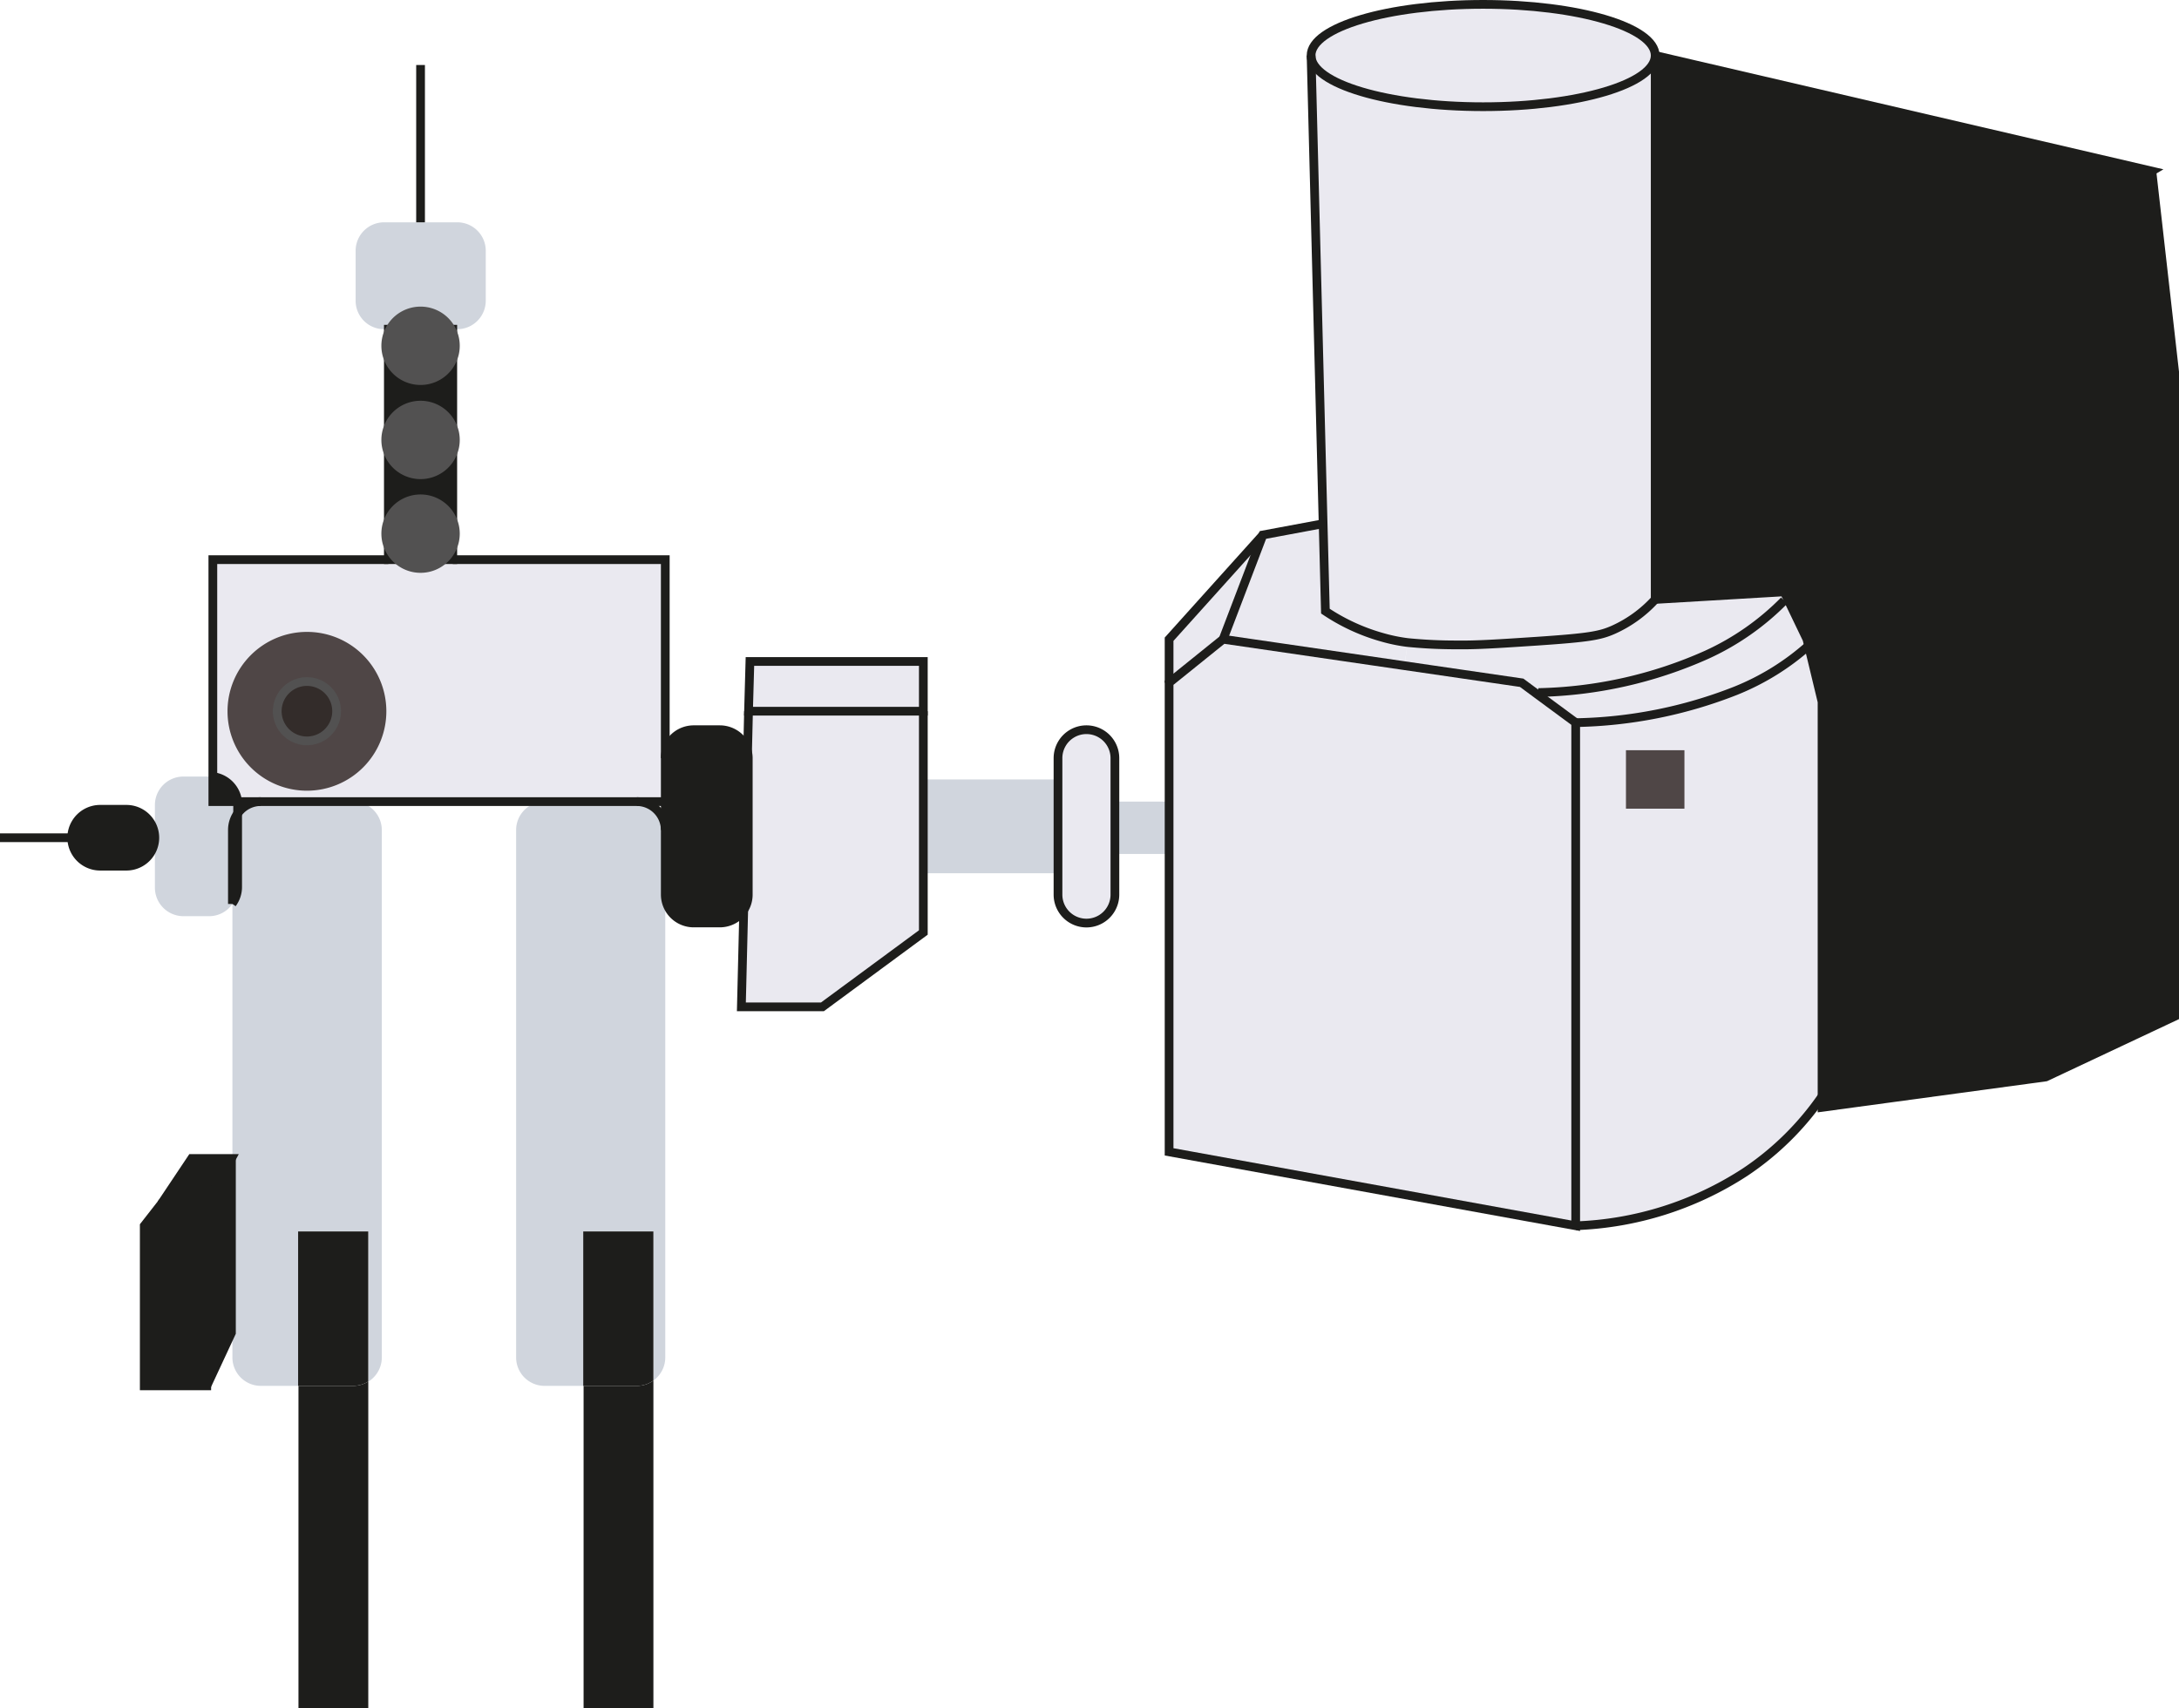<svg xmlns="http://www.w3.org/2000/svg" viewBox="0 0 249.68 195.76"><defs><style>.a{fill:#1d1d1b;}.b{fill:#eae9f0;}.c{fill:#d0d5dd;}.d{fill:none;stroke:#1d1d1b;}.d,.f{stroke-miterlimit:10;}.e{fill:#4f4646;}.f{fill:#332c2a;stroke:#525151;}.g{fill:#525151;}</style></defs><title>Asset 45</title><polygon class="a" points="208.78 125.65 208.78 98.24 208.78 80.43 207.23 74 207.05 73.26 204.83 68.64 204.44 67.83 189.67 68.7 189.66 31.77 189.67 31.77 232.67 27.87 246.57 19.61 249.18 42.63 249.18 116.48 234.41 123.43 208.78 126.91 208.78 125.65"/><polygon class="a" points="246.57 19.61 232.67 27.87 189.67 31.77 189.66 31.77 189.66 6.36 246.57 19.61"/><path class="b" d="M209,98.24v27.41a32.85,32.85,0,0,1-8.84,8.7,38,38,0,0,1-19.39,6.13V82.82a52.46,52.46,0,0,0,18.32-3.65A28.58,28.58,0,0,0,207.48,74L209,80.43Z" transform="translate(-0.25)"/><path class="b" d="M207.3,73.26l.18.74a28.58,28.58,0,0,1-8.36,5.17,52.46,52.46,0,0,1-18.32,3.65l-4.42-3.26.14-.19a49.67,49.67,0,0,0,19.27-4.32,29.79,29.79,0,0,0,8.9-6.22l.39-.19Z" transform="translate(-0.25)"/><path class="b" d="M204.69,67.83l.39.81-.39.19a29.79,29.79,0,0,1-8.9,6.22,49.67,49.67,0,0,1-19.27,4.32l-.14.19-1.77-1.31-13.44-2,.39-2.65a55.54,55.54,0,0,0,5.77.27c2.1,0,4.44-.12,9.12-.43,5.89-.4,7.16-.63,8.69-1.31a14.51,14.51,0,0,0,4.78-3.47Z" transform="translate(-0.25)"/><path class="b" d="M189.91,31.77V68.7a14.51,14.51,0,0,1-4.78,3.47c-1.53.68-2.8.91-8.69,1.31-4.68.31-7,.46-9.12.43a55.54,55.54,0,0,1-5.77-.27,19,19,0,0,1-2.92-.6,22.72,22.72,0,0,1-6.51-3l-.26-10L150.48,6.36c0,3.24,8.83,5.87,19.71,5.87s19.72-2.63,19.72-5.87Z" transform="translate(-0.25)"/><path class="b" d="M170.19.5c10.89,0,19.72,2.62,19.72,5.86s-8.83,5.87-19.72,5.87S150.48,9.6,150.48,6.36,159.31.5,170.19.5Z" transform="translate(-0.25)"/><polygon class="b" points="133.96 97.87 133.96 91.87 133.96 78.25 140.15 73.26 160.92 76.29 174.36 78.25 176.13 79.56 180.55 82.82 180.55 140.48 133.96 132.01 133.96 97.87"/><path class="b" d="M161.56,73.64l-.39,2.65-20.77-3,4.56-12L151.87,60l.26,10a22.72,22.72,0,0,0,6.51,3A19,19,0,0,0,161.56,73.64Z" transform="translate(-0.25)"/><polygon class="b" points="144.71 61.31 140.15 73.26 133.96 78.25 133.96 73.26 144.71 61.31"/><polygon class="c" points="133.96 91.87 133.96 97.87 127.96 97.87 127.77 97.87 127.77 91.87 127.96 91.87 133.96 91.87"/><path class="b" d="M128,97.87v4.66a3.26,3.26,0,0,1-6.52,0V86.89a3.26,3.26,0,0,1,6.52,0v11Z" transform="translate(-0.25)"/><rect class="c" x="105.94" y="89.33" width="15.31" height="10.75"/><path class="b" d="M106.05,81.51v25.36l-11.56,8.52H85.2l.27-11.1a3.22,3.22,0,0,0,.52-1.76V86.89a3.36,3.36,0,0,0-.08-.71L86,81.51Z" transform="translate(-0.25)"/><polygon class="b" points="105.8 75.81 105.8 81.51 85.77 81.51 85.93 75.81 105.8 75.81"/><path class="a" d="M85.91,86.18l-.44,18.11a3.27,3.27,0,0,1-2.74,1.49h-3a3.26,3.26,0,0,1-3.25-3.25V86.89a3.26,3.26,0,0,1,3.25-3.26h3A3.26,3.26,0,0,1,85.91,86.18Z" transform="translate(-0.25)"/><path class="c" d="M76.48,102.53v53.05a3.26,3.26,0,0,1-1.36,2.64V141.13h-8v17.7H62.64a3.26,3.26,0,0,1-3.25-3.25V95.13a3.26,3.26,0,0,1,3.25-3.26H73.22a3.27,3.27,0,0,1,3.26,3.26Z" transform="translate(-0.25)"/><path class="b" d="M76.48,86.89v5h-49A3.24,3.24,0,0,0,24.64,89V64.14H76.48Z" transform="translate(-0.25)"/><path class="a" d="M75.12,158.22v37.54h-8V158.83h6.14A3.19,3.19,0,0,0,75.12,158.22Z" transform="translate(-0.25)"/><path class="a" d="M75.12,141.13v17.09a3.19,3.19,0,0,1-1.9.61H67.08v-17.7Z" transform="translate(-0.25)"/><path class="c" d="M55.91,28.73v5.74a3.27,3.27,0,0,1-3.26,3.26H44.22A3.26,3.26,0,0,1,41,34.47V28.73a3.26,3.26,0,0,1,3.25-3.25h8.43A3.26,3.26,0,0,1,55.91,28.73Z" transform="translate(-0.25)"/><rect class="a" x="44.5" y="37.73" width="7.38" height="26.41"/><path class="c" d="M44,95.13v60.45a3.27,3.27,0,0,1-1.52,2.75v-17.2h-8v17.7H30.13a3.26,3.26,0,0,1-3.25-3.25v-52a3.17,3.17,0,0,0,.63-1.91V93.2a3.25,3.25,0,0,1,2.62-1.33H40.71A3.27,3.27,0,0,1,44,95.13Z" transform="translate(-0.25)"/><path class="a" d="M42.45,158.33v37.43h-8V158.83h6.3A3.27,3.27,0,0,0,42.45,158.33Z" transform="translate(-0.25)"/><path class="a" d="M42.45,141.13v17.2a3.27,3.27,0,0,1-1.74.5h-6.3v-17.7Z" transform="translate(-0.25)"/><path class="c" d="M27.51,92.26v.94a3.23,3.23,0,0,0-.63,1.93v8.47A3.23,3.23,0,0,1,24.25,105h-3A3.27,3.27,0,0,1,18,101.69V92.26A3.26,3.26,0,0,1,21.25,89h3a2.56,2.56,0,0,1,.39,0v2.83h2.84A2.56,2.56,0,0,1,27.51,92.26Z" transform="translate(-0.25)"/><path class="a" d="M27.48,91.87H24.64V89A3.24,3.24,0,0,1,27.48,91.87Z" transform="translate(-0.25)"/><polygon class="a" points="26.52 132.77 26.52 152.75 23.69 158.83 23.69 137.98 26.52 132.77"/><polygon class="a" points="26.52 132.77 23.69 137.98 18.48 137.98 21.96 132.77 26.52 132.77"/><polygon class="a" points="23.69 137.98 23.69 158.83 16.53 158.83 16.53 140.48 18.48 137.98 23.69 137.98"/><path class="a" d="M14.73,92.75a3.26,3.26,0,0,1,0,6.52h-3a3.26,3.26,0,0,1,0-6.52Z" transform="translate(-0.25)"/><path class="d" d="M189.91,6.36c0,3.24-8.83,5.87-19.72,5.87S150.48,9.6,150.48,6.36,159.31.5,170.19.5,189.91,3.12,189.91,6.36Z" transform="translate(-0.25)"/><path class="d" d="M189.92,31.77l43-3.9,13.9-8.26L189.91,6.36V68.7a14.51,14.51,0,0,1-4.78,3.47c-1.53.68-2.8.91-8.69,1.31-4.68.31-7,.46-9.12.43a55.54,55.54,0,0,1-5.77-.27,19,19,0,0,1-2.92-.6,22.72,22.72,0,0,1-6.51-3l-.26-10L150.48,6.36" transform="translate(-0.25)"/><polyline class="d" points="246.57 19.61 249.18 42.63 249.18 116.48 234.41 123.43 208.78 126.91 208.78 125.65 208.78 98.24 208.78 80.43 207.23 74 207.05 73.26 204.83 68.64 204.44 67.83 189.67 68.7"/><polygon class="d" points="140.15 73.26 160.92 76.29 174.36 78.25 176.13 79.56 180.55 82.82 180.55 140.48 133.96 132.01 133.96 97.87 133.96 91.87 133.96 78.25 140.15 73.26"/><path class="d" d="M180.8,140.48a38,38,0,0,0,19.39-6.13,32.85,32.85,0,0,0,8.84-8.7l.11-.16" transform="translate(-0.25)"/><path class="d" d="M180.8,82.82a52.46,52.46,0,0,0,18.32-3.65A28.58,28.58,0,0,0,207.48,74a.76.76,0,0,1,.09-.09" transform="translate(-0.25)"/><path class="d" d="M176.52,79.37a49.67,49.67,0,0,0,19.27-4.32,29.79,29.79,0,0,0,8.9-6.22" transform="translate(-0.25)"/><polyline class="d" points="140.15 73.26 144.71 61.31 151.62 60.02"/><polyline class="d" points="133.96 78.25 133.96 73.26 144.71 61.31"/><path class="d" d="M128,97.87v4.66a3.26,3.26,0,0,1-6.52,0V86.89a3.26,3.26,0,0,1,6.52,0v11Z" transform="translate(-0.25)"/><line class="d" x1="133.96" y1="91.87" x2="134.37" y2="91.87"/><line class="d" x1="133.96" y1="97.87" x2="134.37" y2="97.87"/><polyline class="d" points="105.8 81.51 105.8 106.87 94.24 115.39 84.95 115.39 85.22 104.29 85.66 86.18 85.77 81.51"/><polygon class="d" points="105.8 81.51 105.8 75.81 85.93 75.81 85.77 81.51 105.8 81.51"/><path class="d" d="M73.22,91.87a3.27,3.27,0,0,1,3.26,3.26" transform="translate(-0.25)"/><path class="d" d="M26.88,103.6V95.13a3.25,3.25,0,0,1,3.25-3.26" transform="translate(-0.25)"/><path class="d" d="M76.48,86.89a3.26,3.26,0,0,1,3.25-3.26h3a3.26,3.26,0,0,1,3.18,2.55,3.36,3.36,0,0,1,.08.71v15.64a3.22,3.22,0,0,1-.52,1.76,3.27,3.27,0,0,1-2.74,1.49h-3a3.26,3.26,0,0,1-3.25-3.25V91.87" transform="translate(-0.25)"/><polyline class="d" points="51.88 64.14 76.23 64.14 76.23 86.89 76.23 91.87 72.97 91.87 62.39 91.87 40.46 91.87 29.88 91.87 27.23 91.87 24.39 91.87 24.39 89.04 24.39 64.14 44.5 64.14"/><rect class="d" x="44.5" y="37.73" width="7.38" height="26.41"/><line class="d" x1="48.19" y1="7.45" x2="48.19" y2="25.48"/><polygon class="d" points="23.69 137.98 18.48 137.98 16.53 140.48 16.53 158.83 23.69 158.83 23.69 137.98"/><polyline class="d" points="23.69 137.98 26.52 132.77 21.96 132.77 18.48 137.98"/><polyline class="d" points="23.69 158.83 26.52 152.75 26.52 132.77"/><path class="d" d="M24.64,89a3.24,3.24,0,0,1,2.84,2.83,2.56,2.56,0,0,1,0,.39v9.43a3.17,3.17,0,0,1-.63,1.91" transform="translate(-0.25)"/><path class="d" d="M14.73,99.27h-3a3.26,3.26,0,0,1,0-6.52h3a3.26,3.26,0,0,1,0,6.52Z" transform="translate(-0.25)"/><line class="d" y1="96.01" x2="7.8" y2="96.01"/><path class="e" d="M44.52,81.51a9.1,9.1,0,1,1-9.1-9.09A9.09,9.09,0,0,1,44.52,81.51Z" transform="translate(-0.25)"/><path class="f" d="M38.82,81.51a3.4,3.4,0,1,1-3.4-3.4A3.4,3.4,0,0,1,38.82,81.51Z" transform="translate(-0.25)"/><rect class="e" x="186.31" y="85.98" width="6.7" height="6.7"/><path class="g" d="M52.93,50.42a4.49,4.49,0,1,1-4.49-4.49A4.49,4.49,0,0,1,52.93,50.42Z" transform="translate(-0.25)"/><path class="g" d="M52.93,39.63a4.49,4.49,0,1,1-4.49-4.49A4.49,4.49,0,0,1,52.93,39.63Z" transform="translate(-0.25)"/><path class="g" d="M52.93,61.16a4.49,4.49,0,1,1-4.49-4.49A4.49,4.49,0,0,1,52.93,61.16Z" transform="translate(-0.25)"/></svg>